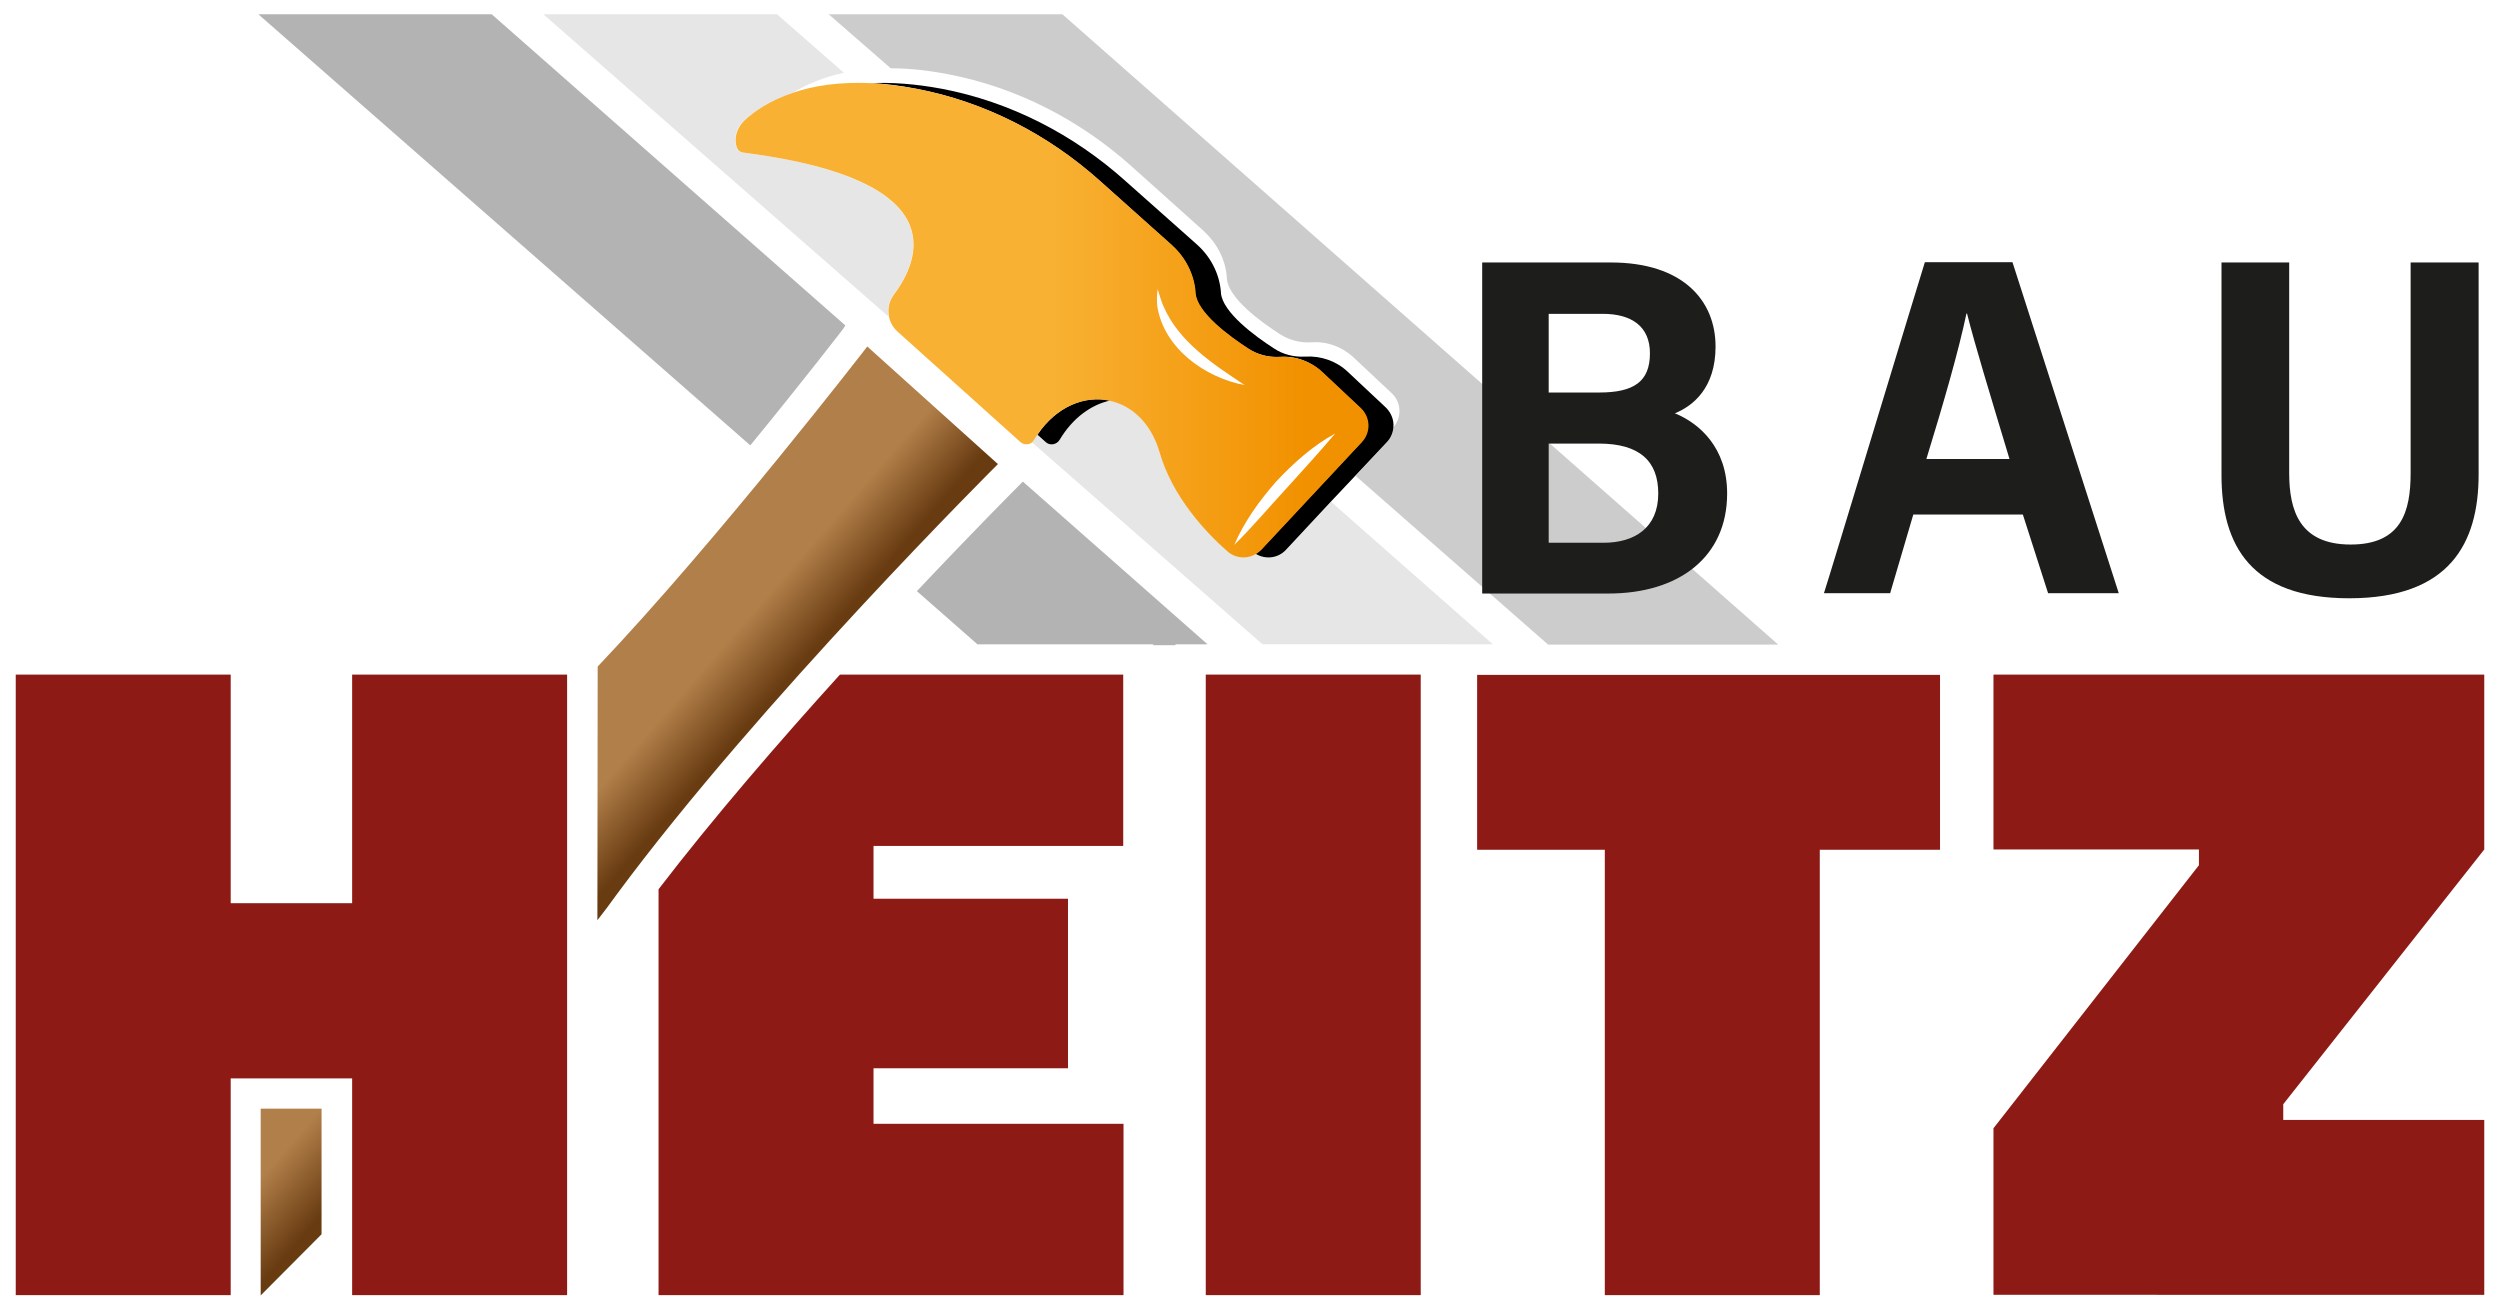 <?xml version="1.0" encoding="utf-8"?>
<!-- Generator: Adobe Illustrator 26.5.0, SVG Export Plug-In . SVG Version: 6.00 Build 0)  -->
<svg version="1.1" id="Ebene_1" xmlns="http://www.w3.org/2000/svg" xmlns:xlink="http://www.w3.org/1999/xlink" x="0px" y="0px"
	 viewBox="0 0 842 441" style="enable-background:new 0 0 842 441;" xml:space="preserve">
<style type="text/css">
	.st0{fill:#8D1A14;}
	.st1{fill:none;}
	.st2{fill:#E6E6E6;}
	.st3{fill:#CCCCCC;}
	.st4{fill:#B3B3B3;}
	.st5{fill:url(#SVGID_1_);}
	.st6{fill:url(#SVGID_00000060709551863228485150000001551442000551095697_);}
	.st7{fill:#1D1D1B;}
</style>
<g>
	<g>
		<g>
			<path class="st0" d="M5.3,227.2h72.4v77h40.9v-77h72.4v209h-72.4v-73H77.7v73H5.3V227.2z"/>
			<path class="st0" d="M406.1,227.2h72.4v209h-72.4V227.2z"/>
			<path class="st0" d="M540.5,286.2h-43v-58.9h155.9v58.9h-40.5v150h-72.4V286.2z"/>
			<path class="st0" d="M671.4,380l69.2-88.6v-5.3h-69.2v-58.9h165.3v58.9L769,371.9v5.3h67.7v58.9H671.4V380z"/>
			<g>
				<path class="st0" d="M378.3,284.9v-57.7h-95.4c-20.4,22.5-42.7,48.3-61.1,72.3v136.7h156.6v-57.7h-84.2v-18.7h65.5v-57.1h-65.5
					v-17.8H378.3z"/>
			</g>
		</g>
	</g>
	<g>
		<polygon class="st1" points="448.3,169.1 502.8,217 521.4,217 456.6,160.2 		"/>
		<path class="st2" d="M300.9,99.3c9.1-12.1,19.9-38.5-49.1-47.7c-2.1-0.3-3.4,0-4-2.9c-0.6-3,0.5-6.1,2.8-8.1
			c3-2.7,8.3-6.6,16.5-9.4c4.1-2.5,9.7-5.1,17.1-6.7L261.7,4.8h-78.7l116.2,101.8C298.8,104.1,299.3,101.4,300.9,99.3z"/>
		<path class="st2" d="M488.6,217h14.2l-54.5-48l-15,16.1c-2.7,2.9-7,3.4-10.2,1.3c-3,1.9-6.9,1.6-9.7-0.8
			c-7.2-6.4-18.6-18.4-22.9-33.5c-2.8-9.8-9.3-15.6-16.7-17.2c-6.3,1.4-12.5,5.7-17,13.2c-1,1.7-3.2,2.1-4.7,0.8l-2.8-2.5
			c-0.4,0.6-0.8,1.1-1.1,1.7c-0.2,0.3-0.4,0.6-0.7,0.8l77.7,68.1h62H488.6z"/>
		<path class="st3" d="M381.2,56.1l24.1,21.6c4.5,4.1,7.5,9.7,7.9,15.8c0,0.1,0,0.2,0,0.3c0.5,6.7,11.6,14.7,17.8,18.7
			c3.1,2,6.8,3,10.5,2.8l0.2,0c5.2-0.4,10.4,1.5,14.2,5.1l12.9,12.1c3.2,3,3.4,8.1,0.5,11.4c-0.1,1.8-0.8,3.6-2.1,5l-10.6,11.4
			l64.8,56.8h77.5L357.8,4.8h-78.7L300,23c5.7,0,12.1,0.6,19.3,2C342.4,29.4,363.7,40.4,381.2,56.1z"/>
		<path class="st4" d="M406.7,217l-62.2-54.8l-1.2,1.2c-0.3,0.3-14.6,14.6-34.5,35.7l20.4,17.9h59.2v0.3h7.5V217H406.7z"/>
		<path class="st4" d="M284.7,109.6L165.6,4.8H87l165.7,145.2c18.1-22.1,31.2-39.1,31.4-39.4L284.7,109.6z"/>
		<path d="M349.4,146.4l2.8,2.5c1.4,1.3,3.7,0.9,4.7-0.8c4.5-7.5,10.7-11.8,17-13.2C365.4,133.1,355.9,136.8,349.4,146.4z"/>
		<path d="M467.2,148.8c1.3-1.4,2-3.2,2.1-5c0.2-2.3-0.7-4.7-2.5-6.5l-12.9-12.1c-3.8-3.6-9-5.4-14.2-5.1l-0.2,0
			c-3.7,0.2-7.4-0.7-10.5-2.8c-6.2-4-17.3-12.1-17.8-18.7c0-0.1,0-0.2,0-0.3c-0.5-6.1-3.4-11.7-7.9-15.8L379.1,61
			c-17.5-15.7-38.8-26.7-61.9-31.1c-9.1-1.7-17-2.2-23.8-1.9c4.7,0.2,9.7,0.8,15.2,1.9c23.1,4.4,44.4,15.4,61.9,31.1l24.1,21.6
			c4.5,4.1,7.5,9.7,7.9,15.8c0,0.1,0,0.2,0,0.3c0.5,6.7,11.6,14.7,17.8,18.7c3.1,2,6.8,3,10.5,2.8l0.2,0c5.2-0.4,10.4,1.5,14.2,5.1
			l12.9,12.1c3.3,3.1,3.4,8.2,0.4,11.5l-33.9,36.3c-0.5,0.5-1.1,1-1.7,1.3c3.2,2,7.5,1.6,10.2-1.3l15-16.1l8.3-8.8L467.2,148.8z"/>
		<linearGradient id="SVGID_1_" gradientUnits="userSpaceOnUse" x1="247.679" y1="107.828" x2="460.827" y2="107.828">
			<stop  offset="0.5" style="stop-color:#F8B133"/>
			<stop  offset="0.9" style="stop-color:#F29100"/>
		</linearGradient>
		<path class="st5" d="M348.3,148.1c0.4-0.6,0.7-1.2,1.1-1.7c6.5-9.6,16-13.3,24.4-11.4c7.4,1.6,13.8,7.4,16.7,17.2
			c4.3,15.1,15.7,27.2,22.9,33.5c2.7,2.4,6.7,2.7,9.7,0.8c0.6-0.4,1.2-0.8,1.7-1.3l33.9-36.3c3.1-3.3,2.9-8.4-0.4-11.5l-12.9-12.1
			c-3.8-3.6-9-5.4-14.2-5.1l-0.2,0c-3.7,0.2-7.4-0.7-10.5-2.8c-6.2-4-17.3-12.1-17.8-18.7c0-0.1,0-0.2,0-0.3
			c-0.5-6.1-3.4-11.7-7.9-15.8L370.6,61c-17.5-15.7-38.8-26.7-61.9-31.1c-5.5-1-10.6-1.6-15.2-1.9c-10.9-0.5-19.6,0.9-26.3,3.2
			c-8.2,2.7-13.5,6.6-16.5,9.4c-2.2,2.1-3.4,5.2-2.8,8.1c0.6,2.8,1.9,2.6,4,2.9c69,9.2,58.2,35.6,49.1,47.7
			c-1.6,2.2-2.1,4.8-1.6,7.3c0.4,1.9,1.3,3.6,2.8,5l41.5,37.3c1.2,1,2.8,1,4,0C347.8,148.7,348.1,148.4,348.3,148.1z M449.7,146
			c-4.8,5.7-11.8,13.4-16.8,18.9c-5.1,5.5-11.8,13.4-17.2,18.6c3.4-7.9,8.5-14.9,14.1-21.3C435.7,155.9,442.2,150.1,449.7,146z
			 M389.9,97.4c0.6,1.9,1.1,3.7,1.8,5.4c5.2,12.3,16.7,19.7,27.5,26.9c-13.3-2.5-27.1-12.3-29.4-26.4
			C389.6,101.3,389.6,99.3,389.9,97.4z"/>
		
			<linearGradient id="SVGID_00000021836164448084400040000008894154149100321425_" gradientUnits="userSpaceOnUse" x1="169.055" y1="258.301" x2="213.686" y2="297.098">
			<stop  offset="0.5" style="stop-color:#B17F49"/>
			<stop  offset="0.9" style="stop-color:#683B11"/>
		</linearGradient>
		<path style="fill:url(#SVGID_00000021836164448084400040000008894154149100321425_);" d="M108.3,373.4L108.3,373.4v42.3
			l-20.5,20.6l0,0v-62.9H108.3z M336.1,156.3l-44-39.6c0,0-49.9,64.7-90.8,107.8l-0.1,85.2l0,0.2c0,0,0-0.1,0.1-0.1
			c2.2-2.8,4.3-5.6,6.3-8.4C255.6,236.4,336.1,156.3,336.1,156.3z"/>
	</g>
	<g>
		<path class="st7" d="M499.2,88.4h43.3c24.4,0,35.3,12.9,35.3,28.3c0,14-7.6,20-13.7,22.5c8.3,3.4,17.6,11.6,17.6,27
			c0,21.5-16.3,33.7-40,33.7h-42.5V88.4z M538.6,132.2c11.7,0,17.1-3.7,17.1-13.2c0-9.1-6.2-13.3-15.9-13.3h-18.2v26.5H538.6z
			 M521.5,182.8h18.6c10.4,0,18.4-5,18.4-16.6c0-10.9-6.3-16.8-20-16.8h-16.9V182.8z"/>
		<path class="st7" d="M644.4,173.3l-7.8,26.5h-22.3c1.5-4.4,32.4-106.6,34-111.5h29.5l35.8,111.5h-23.8l-8.5-26.5H644.4z
			 M676.8,154.6c-6.8-22.6-11.7-38.6-14.3-49h-0.2c-2.6,12.4-7.6,29.8-13.5,49H676.8z"/>
		<path class="st7" d="M771,88.4v70.9c0,12.5,3.4,24.1,20.7,24.1c17.1,0,20.2-11.1,20.2-24.1V88.4h22.9v71.4
			c0,23.3-9.9,41.7-43.6,41.7c-33,0-43-17.7-43-41.5V88.4H771z"/>
	</g>
</g>
</svg>
